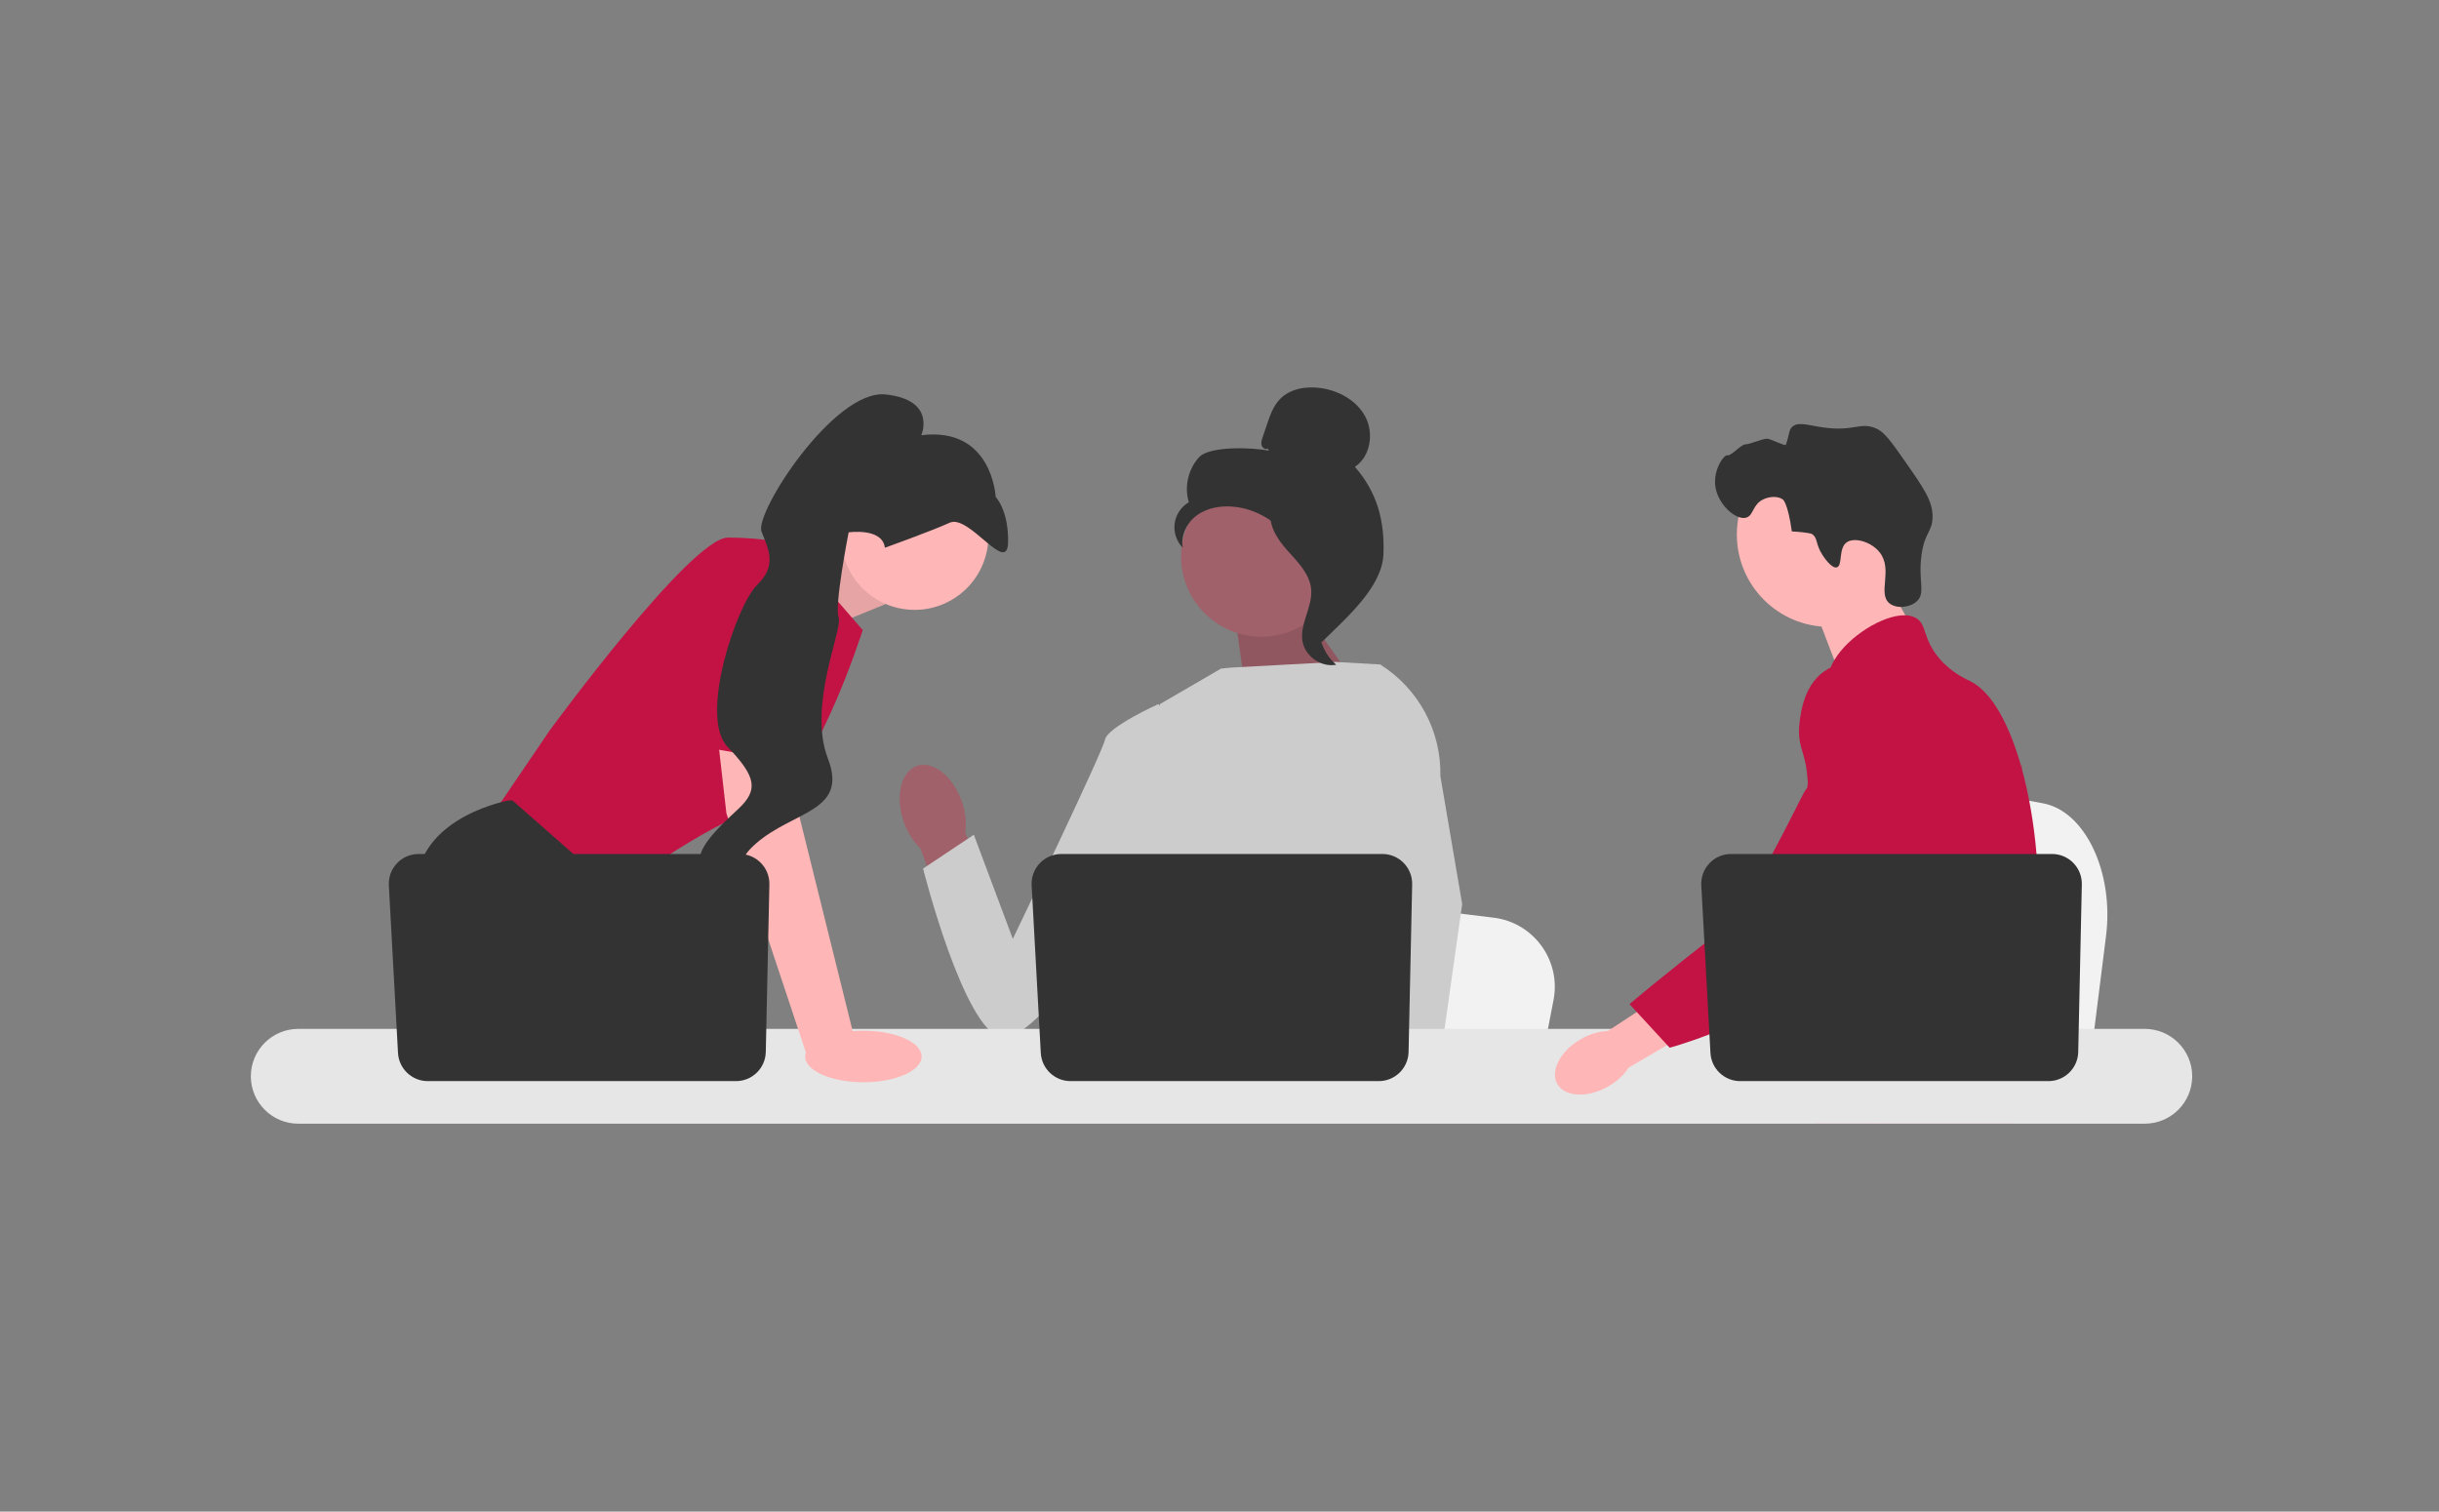 <?xml version="1.0" encoding="UTF-8"?>
<svg xmlns="http://www.w3.org/2000/svg" width="1089" height="675" viewBox="0 0 1089 675" fill="none">
  <rect x="0" y="0" width="1089" height="675" fill="#808080" stroke="none"/>
  <path d="M940.335 417.952L937.619 439.574L930.88 493.278H795.498C796.555 481.241 798 463.916 799.544 445.213C799.696 443.345 799.856 441.465 800.008 439.574C803.88 392.559 808.116 339.357 808.116 339.357L825.915 342.673L860.447 349.094L874.518 351.709L912.199 358.726C930.987 362.217 943.91 389.419 940.335 417.952Z" fill="#F2F2F2"></path>
  <path d="M837.93 252.357L854.579 281.491L822.58 304.168L808.93 268.357L837.93 252.357Z" fill="#FFB6B6"></path>
  <path d="M816.735 279.92C839.514 279.92 857.979 261.454 857.979 238.676C857.979 215.897 839.514 197.432 816.735 197.432C793.957 197.432 775.491 215.897 775.491 238.676C775.491 261.454 793.957 279.92 816.735 279.92Z" fill="#FFB6B6"></path>
  <path d="M813.774 247.896C810.499 242.911 811.784 240.305 809.042 238.473C809.042 238.473 807.939 237.736 800.043 237.316C798.275 224.592 796.068 223.049 796.068 223.049C793.525 221.27 789.75 221.848 787.402 222.936C782.436 225.236 783.011 230.205 779.667 231.156C775.048 232.47 766.643 225.065 765.815 216.587C765.14 209.672 769.595 202.956 771.362 203.311C773.114 203.663 777.309 198.308 779.574 198.391C781.121 198.447 787.441 195.7 789.141 195.915C790.997 196.149 797.119 199.344 797.374 198.614C799.147 193.542 798.626 192.135 800.13 190.684C802.796 188.113 807.156 189.903 813.996 190.864C828.071 192.842 830.527 188.202 837.74 191.347C841.383 192.936 844.432 197.221 850.381 205.727C858.7 217.622 862.86 223.569 862.887 230.506C862.914 237.581 859.488 237.132 857.983 247.605C856.308 259.263 859.867 264.594 855.979 268.381C852.974 271.309 846.866 272.003 843.657 269.434C838.163 265.036 845.353 254.422 839.273 246.668C835.541 241.908 828.035 239.79 824.597 242.143C820.709 244.803 822.851 252.612 820.117 253.352C817.776 253.986 814.344 248.764 813.774 247.896Z" fill="#333333"></path>
  <path d="M909.85 410.337C908.699 430.007 904.13 436.217 902.53 459.447C902.18 464.547 901.97 470.467 901.97 477.527C901.97 479.327 901.98 481.067 901.98 482.767C901.98 486.387 901.91 489.807 901.489 493.277C901.17 496.047 900.62 498.837 899.71 501.777H810.88C810.87 501.757 810.87 501.737 810.86 501.717C810.34 499.457 810.01 497.297 809.76 495.227C809.68 494.567 809.61 493.917 809.55 493.277C809.47 492.527 809.4 491.787 809.33 491.057C809.06 488.147 808.79 485.397 808.15 482.767C807.29 479.137 805.73 475.717 802.53 472.417C801.22 471.067 799.91 470.017 798.63 469.098C798.38 468.927 798.14 468.757 797.89 468.587C794.35 466.157 791 464.407 788.1 459.447C788.05 459.377 788.01 459.297 787.97 459.227C787.47 458.357 786.17 456.077 785.23 453.037C784.239 449.877 783.64 445.907 784.72 441.848C787.29 432.227 796.81 431.267 804.59 421.547C805.43 420.497 806.26 419.337 807.05 418.047C810.57 412.327 811.52 407.287 812.64 401.297C812.82 400.327 812.98 399.367 813.11 398.437C813.21 397.737 813.3 397.047 813.37 396.367C813.989 390.657 813.69 385.737 812.96 381.337C810.58 366.927 803.56 358.007 808.52 345.077C810.08 341.017 812.29 337.967 814.52 335.357C819.239 329.827 824.09 326.237 823.25 319.098C822.4 311.897 816.94 310.907 816.33 304.617C816.02 301.437 817.06 298.087 819.01 294.797V294.787C825.25 284.197 840.83 274.447 850.73 274.757C852.56 274.807 854.18 275.217 855.53 276.007C860.42 278.887 858.38 285.177 865.87 293.997C871.44 300.547 877.739 303.167 880.13 304.407C889.6 309.348 897.3 323.917 902.53 342.547C902.57 342.687 902.61 342.827 902.65 342.977C905.88 354.647 908.16 367.897 909.29 381.337C909.77 387.027 910.05 392.747 910.11 398.407C910.16 402.927 910.06 406.848 909.85 410.337Z" fill="#C21344"></path>
  <path d="M843.331 477.728L841.52 482.768L840.38 485.927L837.74 493.277L834.68 501.777H815.01L818.31 493.277L819.84 489.317L822.38 482.768L826.64 471.768L843.331 477.728Z" fill="#FFB6B6"></path>
  <path d="M902.84 340.827C902.791 341.477 902.72 342.197 902.65 342.977C901.871 350.917 900.03 365.127 897.34 381.337C895.92 389.887 894.26 398.997 892.39 408.047C888.371 427.577 883.371 446.807 877.72 459.447C876.71 461.727 875.67 463.787 874.61 465.607C873.8 466.997 872.95 468.367 872.06 469.717C869.18 474.147 865.95 478.347 862.6 482.267C862.47 482.437 862.32 482.597 862.17 482.767C861.63 483.407 861.07 484.037 860.51 484.667C857.77 487.757 854.97 490.637 852.26 493.277C848.96 496.497 845.78 499.347 842.93 501.777H810.99L810.86 501.717L806.26 499.677C806.26 499.677 807.57 498.137 809.76 495.227C810.21 494.637 810.69 493.987 811.21 493.277C811.85 492.407 812.541 491.447 813.28 490.407C814.82 488.227 816.57 485.667 818.45 482.767C822.09 477.157 826.24 470.257 830.43 462.267C830.911 461.337 831.4 460.397 831.89 459.447C831.9 459.417 831.92 459.387 831.93 459.357C832.76 457.737 833.581 456.067 834.4 454.367C841.35 439.907 843.34 427.907 843.911 424.017C844.71 418.517 845.82 410.827 845.52 402.367C845.32 396.787 844.51 390.887 842.581 385.027V385.017C842.18 383.787 841.73 382.557 841.22 381.337C840.31 379.147 839.23 376.987 837.95 374.857C832.3 365.477 827.71 365.087 824.06 354.867C822.98 351.837 820.53 344.997 821.28 337.777V337.767C821.371 336.877 821.52 335.977 821.72 335.077V335.067C821.77 334.817 821.84 334.557 821.911 334.307C822.48 332.097 823.42 329.907 824.85 327.827C827.64 323.787 831.45 321.387 834.86 319.957L834.871 319.947C838.81 318.307 842.21 317.957 842.871 317.897C857.48 316.597 868.81 328.877 875 335.587C877.39 338.177 879.581 340.347 881.581 342.117C897.15 356.017 901.42 347.137 902.53 342.547C902.7 341.837 902.791 341.227 902.84 340.827Z" fill="#C21344"></path>
  <path d="M902.89 340.308C902.89 340.357 902.88 340.527 902.84 340.808C902.86 340.657 902.871 340.507 902.88 340.367C902.88 340.337 902.88 340.317 902.89 340.308Z" fill="#C21344"></path>
  <path d="M347.069 254.274L380.853 240.057L395.343 269.762L359.842 284.253L347.069 254.274Z" fill="#FFB6B6"></path>
  <path opacity="0.1" d="M347.069 254.274L380.853 240.057L395.343 269.762L359.842 284.253L347.069 254.274Z" fill="black"></path>
  <path d="M351.872 242.955L385.2 281.354C385.2 281.354 362.015 354.531 338.831 361.052C315.646 367.573 272.899 399.452 272.899 399.452L219.284 364.675L245.367 326.275C245.367 326.275 308.401 240.057 325.065 240.057C341.729 240.057 351.872 242.955 351.872 242.955Z" fill="#C21344"></path>
  <path d="M306.843 493.278H229.261L224.356 486.721L204.33 459.95L199.722 453.791C199.722 453.791 182.334 421.912 185.956 392.931C189.579 363.95 227.254 357.43 227.254 357.43H228.805L274.928 397.959L272.175 435.678L286.781 459.95L306.843 493.278Z" fill="#333333"></path>
  <path d="M245.15 493.278H224.356V462.485L245.15 493.278Z" fill="#333333"></path>
  <path d="M693.644 446.532L691.058 459.95L684.639 493.278H555.681C556.688 485.808 558.064 475.056 559.535 463.449C559.68 462.29 559.832 461.124 559.977 459.95C563.665 430.773 567.7 397.757 567.7 397.757L584.654 399.815L617.548 403.799L630.951 405.422L666.844 409.777C684.74 411.943 697.05 428.824 693.644 446.532Z" fill="#F2F2F2"></path>
  <path d="M876.145 493.278H806.199C807.264 492.024 807.866 491.3 807.866 491.3L828.833 487.836L872.037 480.707C872.037 480.707 874.007 485.8 876.145 493.278Z" fill="#333333"></path>
  <path d="M579.455 268.767L609.873 311.785L556.814 313.369L551.119 272.942L579.455 268.767Z" fill="#A0616A"></path>
  <path opacity="0.1" d="M579.455 268.767L609.873 311.785L556.814 313.369L551.119 272.942L579.455 268.767Z" fill="black"></path>
  <path d="M429.446 357.896C425.543 346.637 416.57 339.525 409.405 342.01C402.24 344.495 399.597 355.635 403.503 366.898C405.002 371.418 407.561 375.514 410.967 378.842L428.107 426.339L450.224 417.821L430.979 371.902C431.594 367.178 431.068 362.375 429.446 357.896Z" fill="#A0616A"></path>
  <path d="M635.347 335.977L635.306 379.818L631.227 396.011L622.837 429.317L616.729 459.95L612.179 482.773L610.556 490.924C609.331 491.742 608.114 492.525 606.897 493.278H500.921C494.9 489.663 491.531 486.852 491.531 486.852C491.531 486.852 493.198 485.287 495.103 482.773C498.32 478.527 502.211 471.572 499.827 464.928C499.327 463.537 499.197 461.841 499.349 459.95C500.32 447.474 513.405 426.376 513.405 426.376L510.695 395.062L509.507 381.34L517.884 314.429L545.192 298.555L549.906 298.099L596.442 295.585L615.677 296.693L616.553 296.933L635.347 335.977Z" fill="#CCCCCC"></path>
  <path d="M637.414 493.278H614.229L613.207 482.772L613.186 482.562L619.75 482.113L636.827 480.946L637.124 487.235L637.356 492.061L637.414 493.278Z" fill="#FFB6B6"></path>
  <path d="M643.121 346.576L652.861 403.719L644.913 459.949L643.674 468.702L641.486 484.156L640.812 488.909L640.834 489.423L641 493.278H613.468L612.454 482.772L612.367 481.83L610.295 460.312L610.259 459.949L605.861 414.319L614.483 381.339L615.12 378.911V378.904L618.871 322.435L615.966 296.772L615.937 296.533C615.995 296.569 616.046 296.606 616.104 296.642C616.256 296.736 616.408 296.83 616.553 296.932C633.478 307.669 643.563 326.507 643.121 346.576Z" fill="#CCCCCC"></path>
  <path d="M527.748 325.378L517.16 314.428C517.16 314.428 494.496 324.645 493.366 330.314C492.237 335.983 452.22 419.239 452.22 419.239L434.81 372.741L412.148 387.871C412.148 387.871 430.332 460.063 447.338 463.452C464.344 466.841 521.339 378.006 521.339 378.006L527.748 325.378Z" fill="#CCCCCC"></path>
  <path d="M957.64 459.447H133.16C121.49 459.447 112 468.947 112 480.617C112 492.287 121.49 501.777 133.16 501.777H957.64C969.31 501.777 978.81 492.288 978.81 480.617C978.81 468.947 969.31 459.447 957.64 459.447Z" fill="#E6E6E6"></path>
  <path d="M630.522 394.94L628.919 469.742C628.764 476.983 622.85 482.772 615.607 482.772H478.004C470.933 482.772 465.095 477.244 464.709 470.184L460.619 395.381C460.202 387.753 466.275 381.339 473.915 381.339H617.21C624.675 381.339 630.682 387.476 630.522 394.94Z" fill="#333333"></path>
  <path d="M408.385 272.331C426.567 272.331 441.307 257.591 441.307 239.409C441.307 221.227 426.567 206.487 408.385 206.487C390.202 206.487 375.463 221.227 375.463 239.409C375.463 257.591 390.202 272.331 408.385 272.331Z" fill="#FFB6B6"></path>
  <path d="M353.321 325.551L356.944 364.675L381.577 463.935L360.296 471.394L324.34 363.226L319.374 319.755L353.321 325.551Z" fill="#FFB6B6"></path>
  <path d="M343.522 394.94L341.919 469.742C341.764 476.983 335.85 482.772 328.607 482.772H191.004C183.933 482.772 178.095 477.244 177.709 470.184L173.619 395.381C173.202 387.753 179.275 381.339 186.915 381.339H330.21C337.675 381.339 343.682 387.476 343.522 394.94Z" fill="#333333"></path>
  <path d="M385.5 483.278C399.859 483.278 411.5 478.13 411.5 471.778C411.5 465.427 399.859 460.278 385.5 460.278C371.141 460.278 359.5 465.427 359.5 471.778C359.5 478.13 371.141 483.278 385.5 483.278Z" fill="#FFB6B6"></path>
  <path d="M302.242 331.533L317.095 252.374C317.095 252.374 358.393 246.578 359.842 260.344C361.291 274.11 358.806 341.386 358.806 341.386L302.242 331.533Z" fill="#C21344"></path>
  <path d="M395.095 244.586C395.095 244.586 415.461 237.318 424.051 233.407C432.642 229.496 449.708 256.773 450.088 242.367C450.468 227.961 444.57 221.92 444.57 221.92C444.57 221.92 443.098 190.405 411.347 194.345C411.347 194.345 418.331 178.578 395.406 176.14C372.482 173.702 336.817 229.061 340.011 237.334C343.205 245.607 347.034 252.447 337.972 261.292C328.91 270.138 311.942 320.062 324.852 333.496C337.763 346.93 338.61 352.759 329.764 361.117C320.918 369.474 300.01 387.647 322.617 390.802C345.224 393.957 320.549 391.6 337.403 376.776C354.256 361.951 378.85 362.556 369.667 338.771C360.484 314.986 376.438 280.902 374.442 275.731C372.446 270.56 378.915 237.726 378.915 237.726C378.915 237.726 393.97 235.514 395.095 244.586Z" fill="#333333"></path>
  <path d="M563.191 284.337C582.984 284.337 599.029 268.292 599.029 248.499C599.029 228.706 582.984 212.661 563.191 212.661C543.399 212.661 527.354 228.706 527.354 248.499C527.354 268.292 543.399 284.337 563.191 284.337Z" fill="#A0616A"></path>
  <path d="M566.051 200.317C565.014 200.923 563.625 200.007 563.293 198.853C562.96 197.699 563.348 196.474 563.732 195.337L565.665 189.609C567.037 185.548 568.492 181.344 571.462 178.252C575.945 173.586 583.069 172.399 589.483 173.259C597.719 174.363 605.845 178.823 609.674 186.198C613.503 193.572 611.873 203.862 604.954 208.463C614.815 219.767 618.253 232.364 617.71 247.355C617.168 262.346 600.831 276.143 590.178 286.703C587.798 285.261 585.636 278.502 586.944 276.047C588.252 273.592 586.378 270.747 587.998 268.485C589.618 266.224 590.974 269.825 589.336 267.576C588.302 266.157 592.336 262.893 590.8 262.043C583.368 257.935 580.897 248.672 576.229 241.579C570.599 233.023 560.964 227.228 550.767 226.267C545.149 225.737 539.216 226.697 534.612 229.958C530.008 233.219 527.027 239.046 528.095 244.586C525.33 241.779 523.954 237.664 524.473 233.758C524.992 229.852 527.395 226.24 530.798 224.252C528.729 217.41 530.501 209.541 535.303 204.247C540.105 198.952 559.583 199.854 566.594 201.248L566.051 200.317Z" fill="#333333"></path>
  <path d="M567.14 226.475C576.425 227.477 583.129 235.52 588.79 242.947C592.053 247.228 595.47 251.956 595.389 257.338C595.306 262.779 591.668 267.447 589.929 272.603C587.087 281.032 589.857 291.061 596.622 296.836C589.937 298.105 582.711 293.092 581.557 286.387C580.213 278.581 586.131 271.047 585.43 263.157C584.812 256.206 579.335 250.857 574.678 245.659C570.021 240.462 565.648 233.566 567.79 226.924L567.14 226.475Z" fill="#333333"></path>
  <path d="M705.948 463.978C696.751 469.209 691.995 478.194 695.325 484.046C698.655 489.899 708.808 490.401 718.008 485.167C721.711 483.127 724.872 480.229 727.226 476.717L765.913 454.061L754.895 436.133L717.926 460.371C713.702 460.599 709.595 461.836 705.948 463.978Z" fill="#FFB6B6"></path>
  <path d="M836.935 297.841C835.779 297.383 825.635 293.541 816.374 298.613C805.735 304.439 804.092 317.739 803.516 322.404C802.185 333.18 806.107 335.596 806.935 346.505C808.484 366.915 812.568 343.631 806.045 352.947C803.787 356.172 780.728 406.146 768.011 415.934C743.277 434.971 727.571 448.378 727.571 448.378L745.502 467.856C745.502 467.856 773.835 460.306 798.878 444.045C824.566 427.365 837.41 419.026 847.347 402.71C848.203 401.305 868.678 366.534 857.682 328.086C855.174 319.316 850.578 303.247 836.935 297.841Z" fill="#C21344"></path>
  <path d="M929.522 394.94L927.919 469.742C927.764 476.983 921.85 482.772 914.607 482.772H777.004C769.933 482.772 764.095 477.244 763.709 470.184L759.619 395.381C759.202 387.753 765.275 381.339 772.915 381.339H916.21C923.675 381.339 929.682 387.476 929.522 394.94Z" fill="#333333"></path>
</svg>
